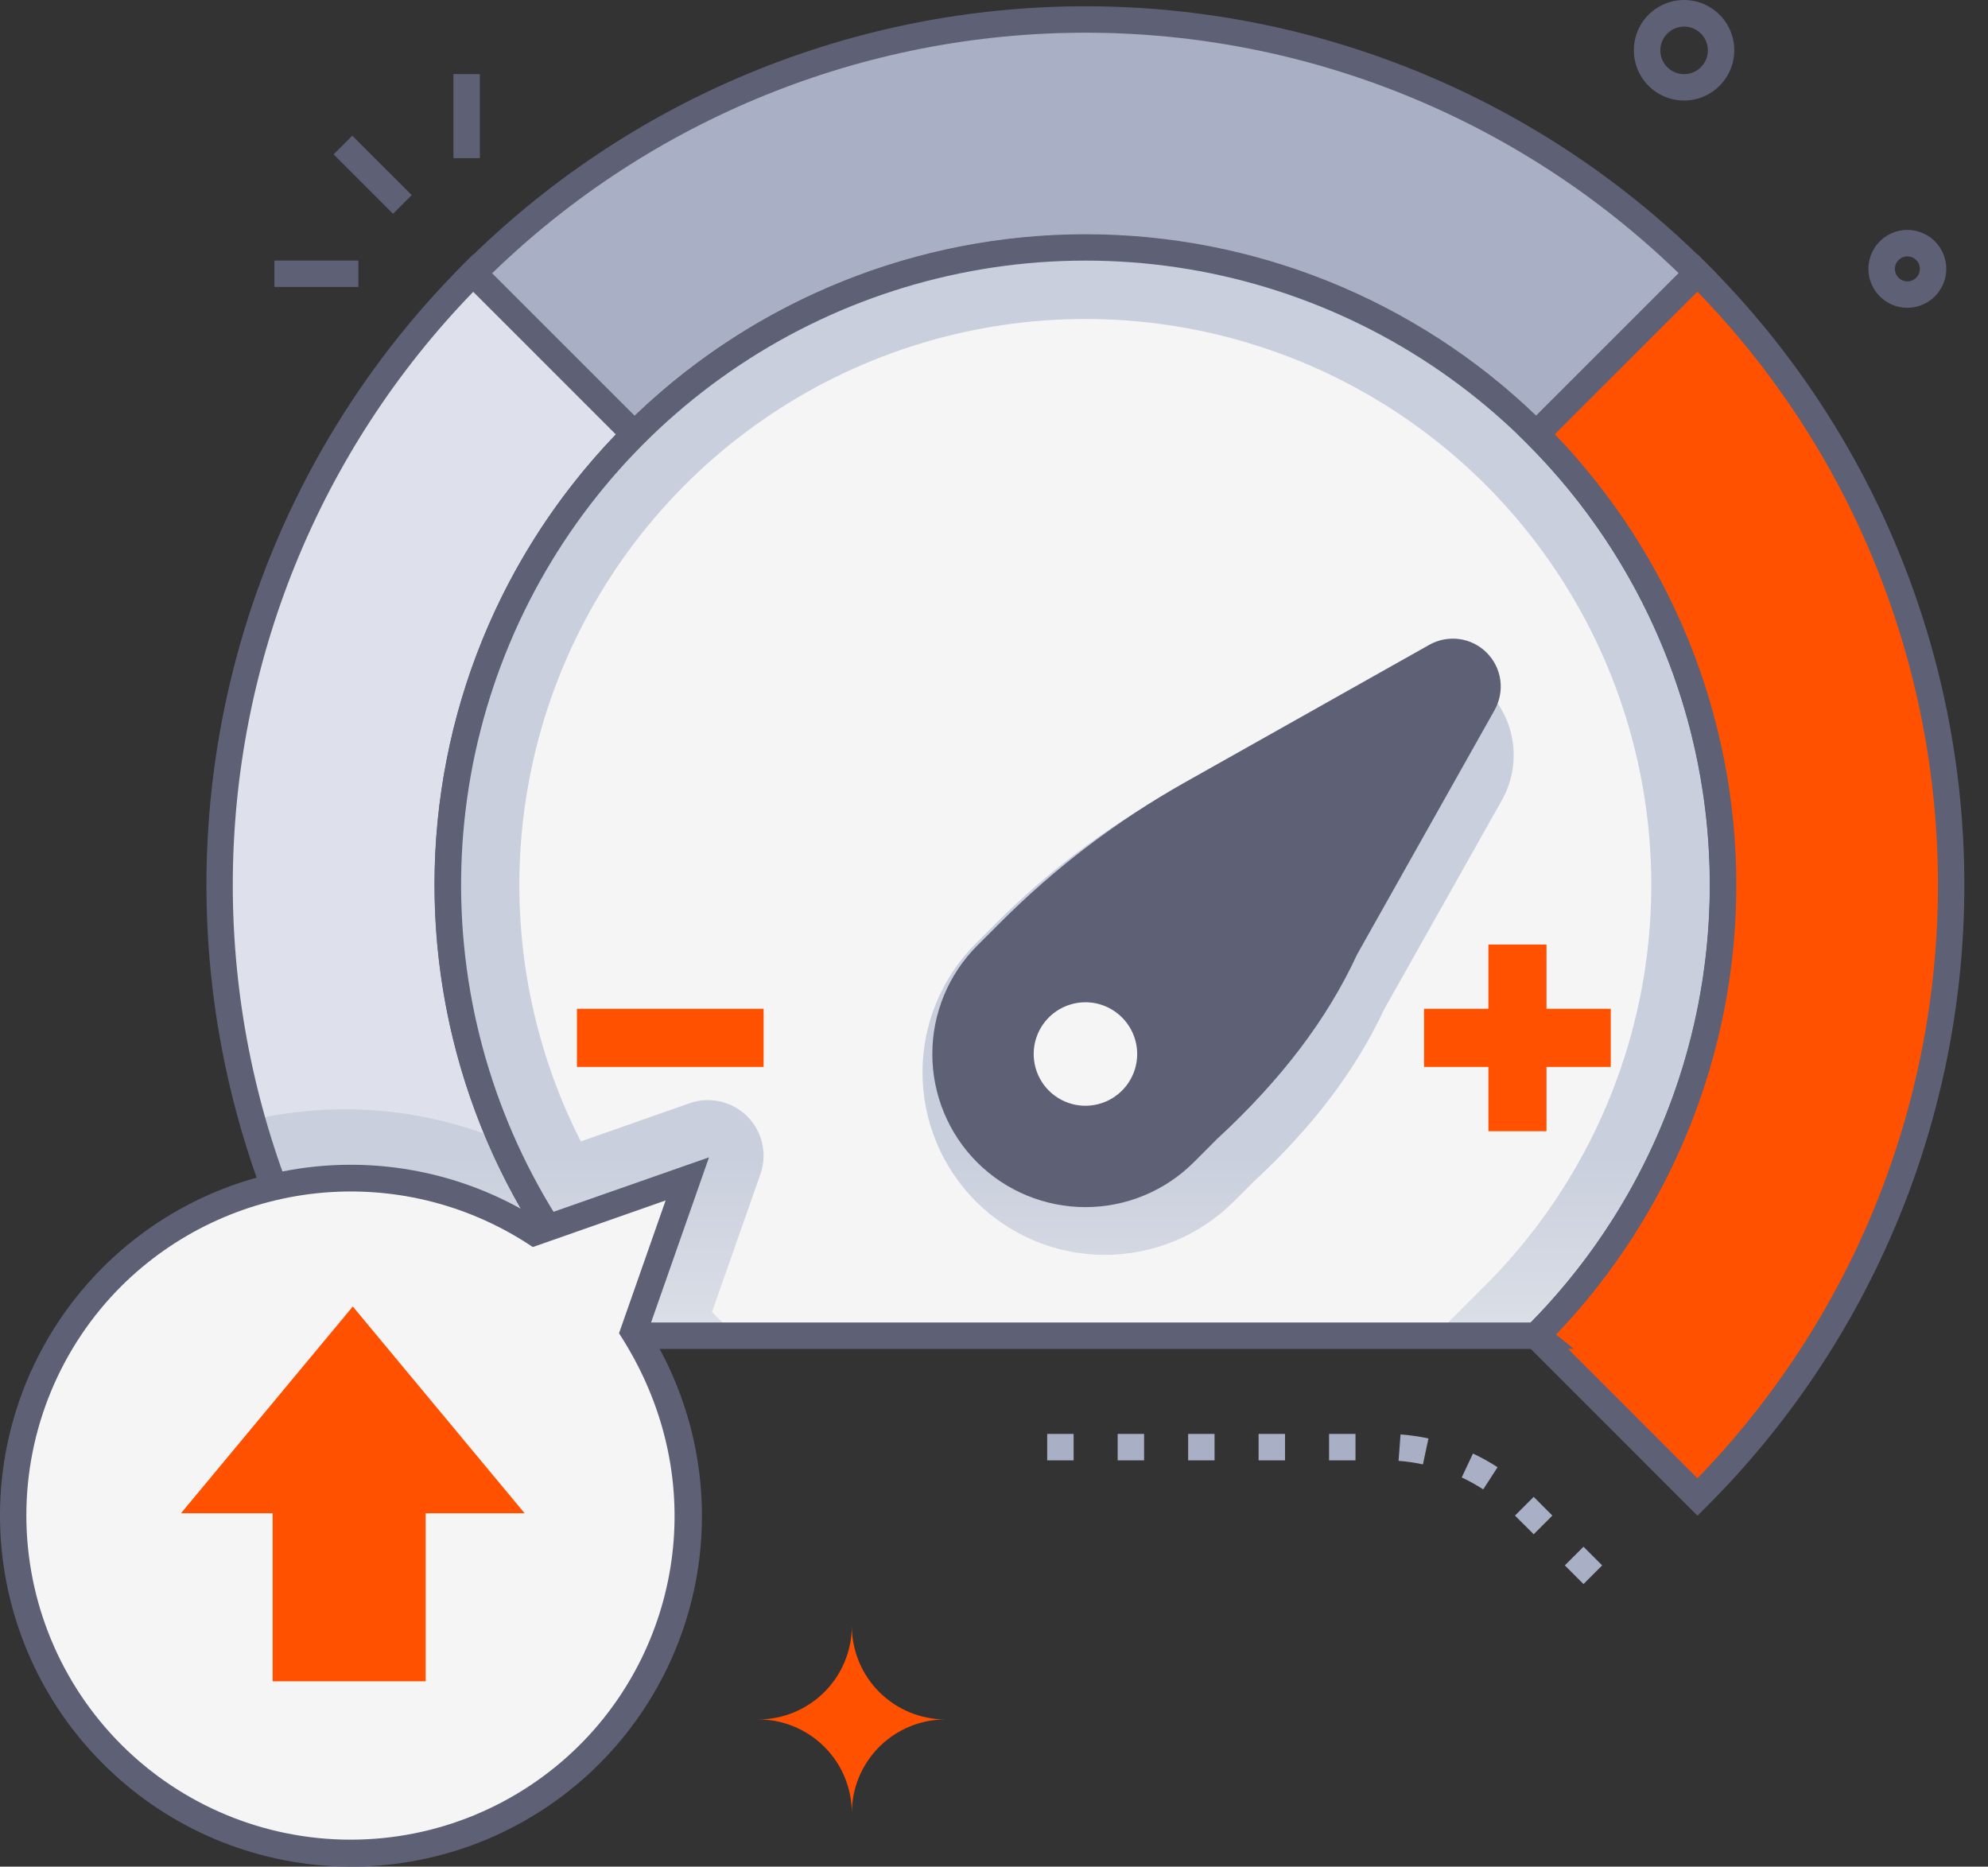 <svg width="82px" height="77px" viewBox="0 0 82 77" fill="none" xmlns="http://www.w3.org/2000/svg" transform="rotate(0) scale(1, 1)">
<rect x="0" y="0" width="82" height="77" fill="#333333" stroke="none"/>
<path d="M31.274 70.927C32.298 70.927 33.281 71.334 34.005 72.059C34.729 72.783 35.136 73.765 35.136 74.79C35.136 74.282 35.235 73.78 35.429 73.311C35.623 72.843 35.908 72.417 36.267 72.058C36.625 71.699 37.051 71.415 37.52 71.221C37.989 71.027 38.491 70.927 38.998 70.927C37.974 70.927 36.991 70.52 36.267 69.796C35.543 69.072 35.136 68.09 35.136 67.065C35.136 68.09 34.729 69.072 34.005 69.796C33.281 70.52 32.298 70.927 31.274 70.927Z" fill="#ff5100"/>
<path d="M26.177 55.099L19.524 61.745C5.591 47.806 5.573 25.209 19.524 11.243L26.177 17.893C23.732 20.335 21.792 23.235 20.469 26.427C19.146 29.619 18.465 33.041 18.465 36.496C18.465 39.952 19.146 43.373 20.469 46.565C21.792 49.757 23.732 52.657 26.177 55.099Z" fill="#dee1ec"/>
<path d="M71.067 36.504C71.067 32.18 70.001 27.921 67.962 24.107C65.924 20.293 62.976 17.04 59.38 14.637C55.784 12.235 51.651 10.756 47.347 10.332C43.043 9.908 38.701 10.552 34.706 12.207C30.71 13.862 27.184 16.477 24.441 19.82C21.697 23.163 19.821 27.132 18.977 31.373C18.134 35.615 18.349 39.999 19.605 44.138C20.861 48.276 23.118 52.041 26.176 55.099C26.162 55.117 63.384 55.117 63.364 55.099C65.81 52.66 67.749 49.762 69.071 46.571C70.393 43.379 71.071 39.958 71.067 36.504Z" fill="#f5f5f5"/>
<path d="M63.366 55.099C63.366 55.117 26.177 55.117 26.177 55.099C22.499 51.421 19.994 46.736 18.979 41.635C17.965 36.533 18.485 31.246 20.476 26.441C22.466 21.635 25.837 17.528 30.161 14.639C34.486 11.749 39.57 10.207 44.771 10.207C49.972 10.207 55.057 11.749 59.381 14.639C63.706 17.528 67.076 21.635 69.067 26.441C71.057 31.246 71.578 36.533 70.563 41.635C69.548 46.736 67.044 51.421 63.366 55.099Z" fill="#f5f5f5"/>
<path d="M31.363 48.44L29.152 54.741C29.214 54.861 29.277 54.981 29.334 55.105H26.177L19.524 61.744C15.203 57.428 12.062 52.074 10.403 46.196C14.372 45.276 18.54 45.818 22.142 47.722L28.444 45.509C28.852 45.366 29.292 45.341 29.714 45.438C30.135 45.534 30.521 45.748 30.826 46.055C31.132 46.361 31.344 46.748 31.439 47.17C31.534 47.592 31.508 48.032 31.363 48.44Z" fill="url(#paint0_linear_25_309)"/>
<path d="M19.524 62.522L19.139 62.137C15.771 58.772 13.099 54.776 11.277 50.378C9.454 45.98 8.515 41.266 8.515 36.505C8.515 31.744 9.454 27.03 11.277 22.632C13.099 18.234 15.771 14.239 19.139 10.874L19.524 10.489L26.947 17.91L26.562 18.295C24.169 20.685 22.27 23.524 20.975 26.648C19.68 29.773 19.013 33.122 19.013 36.504C19.013 39.887 19.68 43.236 20.975 46.36C22.27 49.485 24.169 52.324 26.562 54.714L26.947 55.099L19.524 62.522ZM19.524 12.033C13.161 18.59 9.602 27.368 9.602 36.505C9.602 45.642 13.161 54.42 19.524 60.978L25.406 55.095C20.603 50.098 17.92 43.436 17.92 36.504C17.92 29.573 20.603 22.91 25.406 17.913L19.524 12.033Z" fill="#5e6175"/>
<path d="M63.364 17.911L70.017 11.259C56.083 -2.674 33.481 -2.696 19.526 11.259L26.176 17.911C28.618 15.469 31.517 13.531 34.707 12.21C37.897 10.888 41.317 10.207 44.77 10.207C48.224 10.207 51.643 10.888 54.834 12.21C58.024 13.531 60.923 15.469 63.364 17.911Z" fill="#a9afc4"/>
<path d="M26.177 18.691L18.756 11.268L19.141 10.883C22.505 7.515 26.501 4.843 30.899 3.02C35.297 1.197 40.011 0.259 44.771 0.259C49.532 0.259 54.246 1.197 58.644 3.02C63.042 4.843 67.037 7.515 70.402 10.883L70.787 11.268L63.366 18.691L62.979 18.306C60.589 15.913 57.751 14.014 54.626 12.719C51.502 11.424 48.153 10.757 44.77 10.757C41.388 10.757 38.039 11.424 34.915 12.719C31.79 14.014 28.952 15.913 26.562 18.306L26.177 18.691ZM63.361 17.152L69.243 11.272C62.686 4.908 53.908 1.349 44.771 1.349C35.634 1.349 26.856 4.908 20.3 11.272L26.18 17.152C31.176 12.348 37.838 9.665 44.769 9.663C51.699 9.661 58.362 12.342 63.361 17.143V17.152Z" fill="#5e6175"/>
<path d="M71.067 36.505C71.071 39.958 70.393 43.379 69.072 46.57C67.75 49.761 65.811 52.66 63.366 55.099H59.188L61.275 53.01C64.54 49.745 66.763 45.585 67.664 41.057C68.564 36.529 68.102 31.835 66.335 27.569C64.568 23.303 61.575 19.657 57.736 17.092C53.897 14.527 49.384 13.158 44.767 13.158C40.15 13.158 35.636 14.527 31.797 17.092C27.958 19.657 24.966 23.303 23.199 27.569C21.432 31.835 20.969 36.529 21.87 41.057C22.77 45.585 24.994 49.745 28.258 53.01L30.346 55.099H26.167C23.112 52.041 20.858 48.276 19.605 44.138C18.352 40.001 18.138 35.618 18.983 31.378C19.827 27.138 21.704 23.172 24.448 19.831C27.191 16.489 30.716 13.876 34.71 12.222C38.704 10.567 43.045 9.923 47.347 10.347C51.649 10.77 55.781 12.248 59.376 14.649C62.971 17.05 65.919 20.301 67.958 24.113C69.997 27.925 71.065 32.181 71.067 36.505Z" fill="url(#paint1_linear_25_309)"/>
<path d="M70.017 61.745L63.366 55.092C65.808 52.65 67.745 49.752 69.067 46.561C70.389 43.37 71.069 39.951 71.069 36.497C71.069 33.044 70.389 29.624 69.067 26.434C67.745 23.243 65.808 20.345 63.366 17.903L70.017 11.252C83.95 25.196 83.97 47.795 70.017 61.745Z" fill="#ff5100"/>
<path d="M70.017 62.522L62.596 55.099L62.981 54.714C65.374 52.324 67.272 49.485 68.567 46.36C69.862 43.236 70.529 39.887 70.529 36.504C70.529 33.122 69.862 29.773 68.567 26.648C67.272 23.524 65.374 20.685 62.981 18.295L62.596 17.91L70.017 10.489L70.402 10.874C73.77 14.239 76.441 18.234 78.264 22.632C80.087 27.03 81.025 31.744 81.025 36.505C81.025 41.266 80.087 45.98 78.264 50.378C76.441 54.776 73.77 58.772 70.402 62.137L70.017 62.522ZM64.133 55.095L70.015 60.978C76.378 54.42 79.936 45.642 79.936 36.505C79.936 27.368 76.378 18.59 70.015 12.033L64.133 17.913C68.936 22.91 71.619 29.573 71.619 36.504C71.619 43.436 68.936 50.098 64.133 55.095Z" fill="#5e6175"/>
<path d="M24.963 55.644L25.432 55.117C15.399 44.703 15.331 27.986 25.795 17.525C30.793 12.536 37.556 9.718 44.618 9.682C51.679 9.645 58.471 12.393 63.521 17.33C68.57 22.266 71.471 28.994 71.595 36.055C71.718 43.115 69.054 49.94 64.18 55.05L64.923 55.644H24.963ZM26.405 54.554H63.137C66.694 50.935 69.103 46.346 70.061 41.363C71.018 36.38 70.483 31.225 68.52 26.545C66.558 21.865 63.257 17.87 59.032 15.059C54.807 12.249 49.846 10.75 44.771 10.75C39.697 10.75 34.736 12.249 30.51 15.059C26.285 17.87 22.984 21.865 21.022 26.545C19.06 31.225 18.524 36.38 19.482 41.363C20.44 46.346 22.848 50.935 26.405 54.554Z" fill="#5e6175"/>
<path d="M40.251 49.557C38.842 48.145 38.051 46.231 38.051 44.236C38.051 42.241 38.842 40.328 40.251 38.915L41.093 38.074C43.172 35.995 45.526 34.21 48.088 32.768L56.792 27.863C57.511 27.455 58.345 27.295 59.164 27.406C59.983 27.518 60.744 27.895 61.328 28.48C61.913 29.064 62.29 29.825 62.401 30.644C62.512 31.464 62.351 32.297 61.944 33.017L57.093 41.635C55.914 44.156 54.148 46.485 51.702 48.752L50.897 49.557C50.198 50.257 49.368 50.812 48.455 51.191C47.542 51.569 46.563 51.764 45.574 51.764C44.585 51.764 43.606 51.569 42.693 51.191C41.78 50.812 40.95 50.257 40.251 49.557Z" fill="url(#paint2_linear_25_309)"/>
<path d="M48.853 47.56L49.827 46.586C52.154 44.439 54.167 41.999 55.496 39.115L61.175 29.023C61.33 28.751 61.391 28.434 61.349 28.123C61.307 27.812 61.163 27.524 60.941 27.302C60.719 27.081 60.429 26.938 60.118 26.897C59.807 26.856 59.491 26.918 59.219 27.074L49.127 32.753C46.39 34.294 43.876 36.201 41.656 38.423L40.689 39.4C39.63 40.487 39.041 41.948 39.05 43.467C39.06 44.985 39.668 46.438 40.741 47.512C41.815 48.585 43.268 49.193 44.786 49.203C46.305 49.212 47.766 48.623 48.853 47.564V47.56Z" fill="#5e6175"/>
<path d="M40.304 47.947C39.12 46.762 38.456 45.155 38.456 43.479C38.456 41.804 39.12 40.197 40.304 39.011L41.278 38.038C43.533 35.782 46.085 33.844 48.864 32.279L58.955 26.599C59.331 26.387 59.766 26.304 60.194 26.362C60.621 26.421 61.018 26.618 61.323 26.923C61.628 27.228 61.825 27.625 61.884 28.052C61.942 28.48 61.859 28.915 61.648 29.291L55.981 39.364C54.744 42.041 52.853 44.534 50.205 46.979L49.238 47.947C48.053 49.13 46.446 49.794 44.771 49.794C43.096 49.794 41.49 49.13 40.304 47.947ZM59.923 27.436C59.772 27.436 59.622 27.474 59.489 27.549L49.409 33.224C46.715 34.739 44.241 36.616 42.055 38.802L41.082 39.776C40.108 40.755 39.562 42.08 39.561 43.461C39.561 44.842 40.107 46.167 41.08 47.146C42.053 48.126 43.374 48.681 44.755 48.69C46.136 48.699 47.464 48.162 48.45 47.195L49.465 46.181C52.018 43.82 53.825 41.437 55.008 38.882C55.037 38.824 54.759 39.32 60.708 28.751C60.783 28.616 60.821 28.463 60.819 28.309C60.816 28.154 60.773 28.003 60.695 27.87C60.616 27.737 60.503 27.627 60.369 27.551C60.234 27.475 60.082 27.435 59.927 27.436H59.923Z" fill="#5e6175"/>
<path d="M26.136 54.925L28.345 48.63L22.051 50.845C19.166 48.969 15.688 48.227 12.289 48.764C8.89 49.301 5.809 51.077 3.642 53.751C1.476 56.424 0.375 59.806 0.554 63.242C0.733 66.679 2.179 69.928 4.612 72.362C7.045 74.796 10.293 76.243 13.729 76.423C17.166 76.604 20.548 75.505 23.223 73.34C25.897 71.174 27.675 68.094 28.213 64.695C28.751 61.296 28.011 57.818 26.136 54.932V54.925Z" fill="#f5f5f5"/>
<path d="M4.234 72.74C1.723 70.228 0.225 66.88 0.023 63.334C-0.178 59.789 0.932 56.293 3.142 53.512C5.351 50.732 8.507 48.862 12.006 48.258C15.506 47.653 19.106 48.358 22.12 50.236L29.245 47.74L26.749 54.856C28.636 57.871 29.347 61.476 28.745 64.981C28.142 68.487 26.27 71.648 23.484 73.861C20.699 76.073 17.196 77.182 13.645 76.975C10.094 76.769 6.743 75.261 4.234 72.74ZM5.006 53.052C2.497 55.56 1.087 58.963 1.087 62.51C1.087 66.058 2.496 69.46 5.005 71.969C7.513 74.478 10.915 75.887 14.463 75.887C18.011 75.888 21.413 74.478 23.922 71.97C28.122 67.77 29.345 60.849 25.533 54.998L27.455 49.519L21.978 51.441L21.755 51.295C19.181 49.634 16.117 48.903 13.071 49.222C10.024 49.542 7.179 50.893 5.006 53.052Z" fill="#5e6175"/>
<path d="M17.558 62.422H21.639L14.552 53.893L7.465 62.422H11.246V69.354H17.558V62.422Z" fill="#ff5100"/>
<path d="M44.771 46.158C46.251 46.158 47.451 44.958 47.451 43.478C47.451 41.998 46.251 40.799 44.771 40.799C43.291 40.799 42.092 41.998 42.092 43.478C42.092 44.958 43.291 46.158 44.771 46.158Z" fill="#f5f5f5"/>
<path d="M44.771 46.703C44.133 46.703 43.51 46.514 42.98 46.159C42.45 45.805 42.036 45.301 41.792 44.712C41.548 44.123 41.484 43.475 41.609 42.849C41.733 42.224 42.04 41.649 42.491 41.198C42.942 40.747 43.517 40.44 44.142 40.316C44.768 40.191 45.416 40.255 46.005 40.499C46.594 40.743 47.098 41.157 47.452 41.687C47.807 42.217 47.996 42.841 47.996 43.478C47.995 44.333 47.655 45.153 47.05 45.757C46.446 46.362 45.626 46.702 44.771 46.703ZM44.771 41.344C44.349 41.344 43.936 41.469 43.585 41.704C43.234 41.938 42.961 42.272 42.799 42.661C42.638 43.052 42.595 43.481 42.678 43.895C42.76 44.309 42.963 44.689 43.262 44.988C43.56 45.286 43.941 45.489 44.355 45.572C44.769 45.654 45.198 45.612 45.588 45.45C45.978 45.289 46.311 45.015 46.546 44.664C46.781 44.313 46.906 43.901 46.906 43.478C46.905 42.912 46.68 42.37 46.28 41.97C45.88 41.569 45.337 41.344 44.771 41.344Z" fill="#5e6175"/>
<path d="M65.315 65.343L64.545 64.573L65.315 63.803L66.085 64.573L65.315 65.343ZM63.261 63.289L62.489 62.518L63.261 61.746L64.031 62.518L63.261 63.289ZM61.179 61.438C60.895 61.254 60.599 61.089 60.292 60.945L60.756 59.959C61.107 60.123 61.446 60.312 61.771 60.524L61.179 61.438ZM58.692 60.406C58.361 60.335 58.025 60.286 57.687 60.26L57.769 59.17C58.156 59.2 58.541 59.255 58.921 59.336L58.692 60.406ZM55.911 60.24H54.821V59.15H55.911V60.24ZM53.004 60.24H51.914V59.15H53.004V60.24ZM50.097 60.24H49.008V59.15H50.097V60.24ZM47.191 60.24H46.101V59.15H47.191V60.24ZM44.284 60.24H43.194V59.15H44.284V60.24Z" fill="#a9afc4"/>
<path d="M13.76 6.368L14.531 5.598L16.982 8.048L16.211 8.819L13.76 6.368ZM11.317 10.747H14.783V11.837H11.317V10.747ZM18.703 3.057H19.793V6.523H18.703V3.057ZM67.444 2.532C67.368 2.199 67.376 1.853 67.466 1.524C67.556 1.195 67.726 0.893 67.961 0.646C68.196 0.398 68.488 0.212 68.812 0.105C69.136 -0.002 69.481 -0.028 69.818 0.031C70.154 0.089 70.471 0.23 70.739 0.44C71.008 0.65 71.221 0.924 71.358 1.236C71.496 1.548 71.554 1.89 71.528 2.23C71.502 2.57 71.392 2.898 71.208 3.186C70.99 3.532 70.673 3.805 70.299 3.97C69.925 4.136 69.511 4.187 69.108 4.117C68.705 4.047 68.332 3.859 68.035 3.577C67.739 3.295 67.534 2.931 67.444 2.532ZM68.507 2.292C68.549 2.482 68.647 2.654 68.787 2.788C68.928 2.922 69.105 3.011 69.296 3.044C69.487 3.078 69.684 3.053 69.861 2.975C70.039 2.896 70.189 2.767 70.293 2.603C70.397 2.439 70.45 2.248 70.445 2.054C70.44 1.86 70.378 1.672 70.267 1.514C70.155 1.355 69.999 1.233 69.818 1.163C69.637 1.093 69.439 1.078 69.25 1.121C68.997 1.178 68.776 1.334 68.637 1.553C68.498 1.773 68.451 2.038 68.507 2.292ZM78.675 12.696C78.372 12.696 78.075 12.611 77.819 12.45C77.563 12.289 77.357 12.059 77.226 11.786C77.095 11.513 77.043 11.209 77.078 10.909C77.112 10.608 77.231 10.323 77.42 10.087C77.609 9.85 77.861 9.672 78.147 9.573C78.433 9.474 78.741 9.457 79.035 9.526C79.33 9.594 79.6 9.744 79.813 9.959C80.026 10.174 80.174 10.444 80.24 10.739C80.293 10.974 80.291 11.218 80.237 11.452C80.183 11.686 80.076 11.905 79.926 12.093C79.776 12.281 79.585 12.432 79.369 12.537C79.152 12.641 78.915 12.695 78.675 12.696ZM78.239 10.816C78.193 10.887 78.166 10.969 78.16 11.054C78.153 11.138 78.168 11.223 78.203 11.301C78.237 11.378 78.29 11.446 78.357 11.499C78.424 11.551 78.502 11.586 78.586 11.6C78.669 11.615 78.755 11.609 78.836 11.582C78.916 11.555 78.989 11.509 79.048 11.448C79.106 11.387 79.149 11.312 79.171 11.23C79.194 11.148 79.196 11.062 79.178 10.979C79.156 10.88 79.104 10.789 79.03 10.719C78.956 10.648 78.863 10.601 78.763 10.584C78.662 10.566 78.559 10.579 78.466 10.62C78.372 10.662 78.293 10.73 78.239 10.816Z" fill="#5e6175"/>
<path d="M23.797 41.613H31.497V44.011H23.797V41.613ZM58.739 41.613H66.44V44.011H58.739V41.613Z" fill="#ff5100"/>
<path d="M61.393 38.962H63.789V46.663H61.393V38.962Z" fill="#ff5100"/>
<defs>
<linearGradient id="paint0_linear_25_309" x1="20.95" y1="47.698" x2="20.95" y2="62.605" gradientUnits="userSpaceOnUse">
<stop stop-color="#cacfdd" data-originalstopcolor="#cacfdd"/>
<stop offset="1" stop-color="#eef0f1" data-originalstopcolor="#eef0f1"/>
</linearGradient>
<linearGradient id="paint1_linear_25_309" x1="20.95" y1="47.698" x2="20.95" y2="62.605" gradientUnits="userSpaceOnUse">
<stop stop-color="#cacfdd" data-originalstopcolor="#cacfdd"/>
<stop offset="1" stop-color="#eef0f1" data-originalstopcolor="#eef0f1"/>
</linearGradient>
<linearGradient id="paint2_linear_25_309" x1="20.95" y1="47.698" x2="20.95" y2="62.605" gradientUnits="userSpaceOnUse">
<stop stop-color="#cacfdd" data-originalstopcolor="#cacfdd"/>
<stop offset="1" stop-color="#eef0f1" data-originalstopcolor="#eef0f1"/>
</linearGradient>
</defs>
</svg>